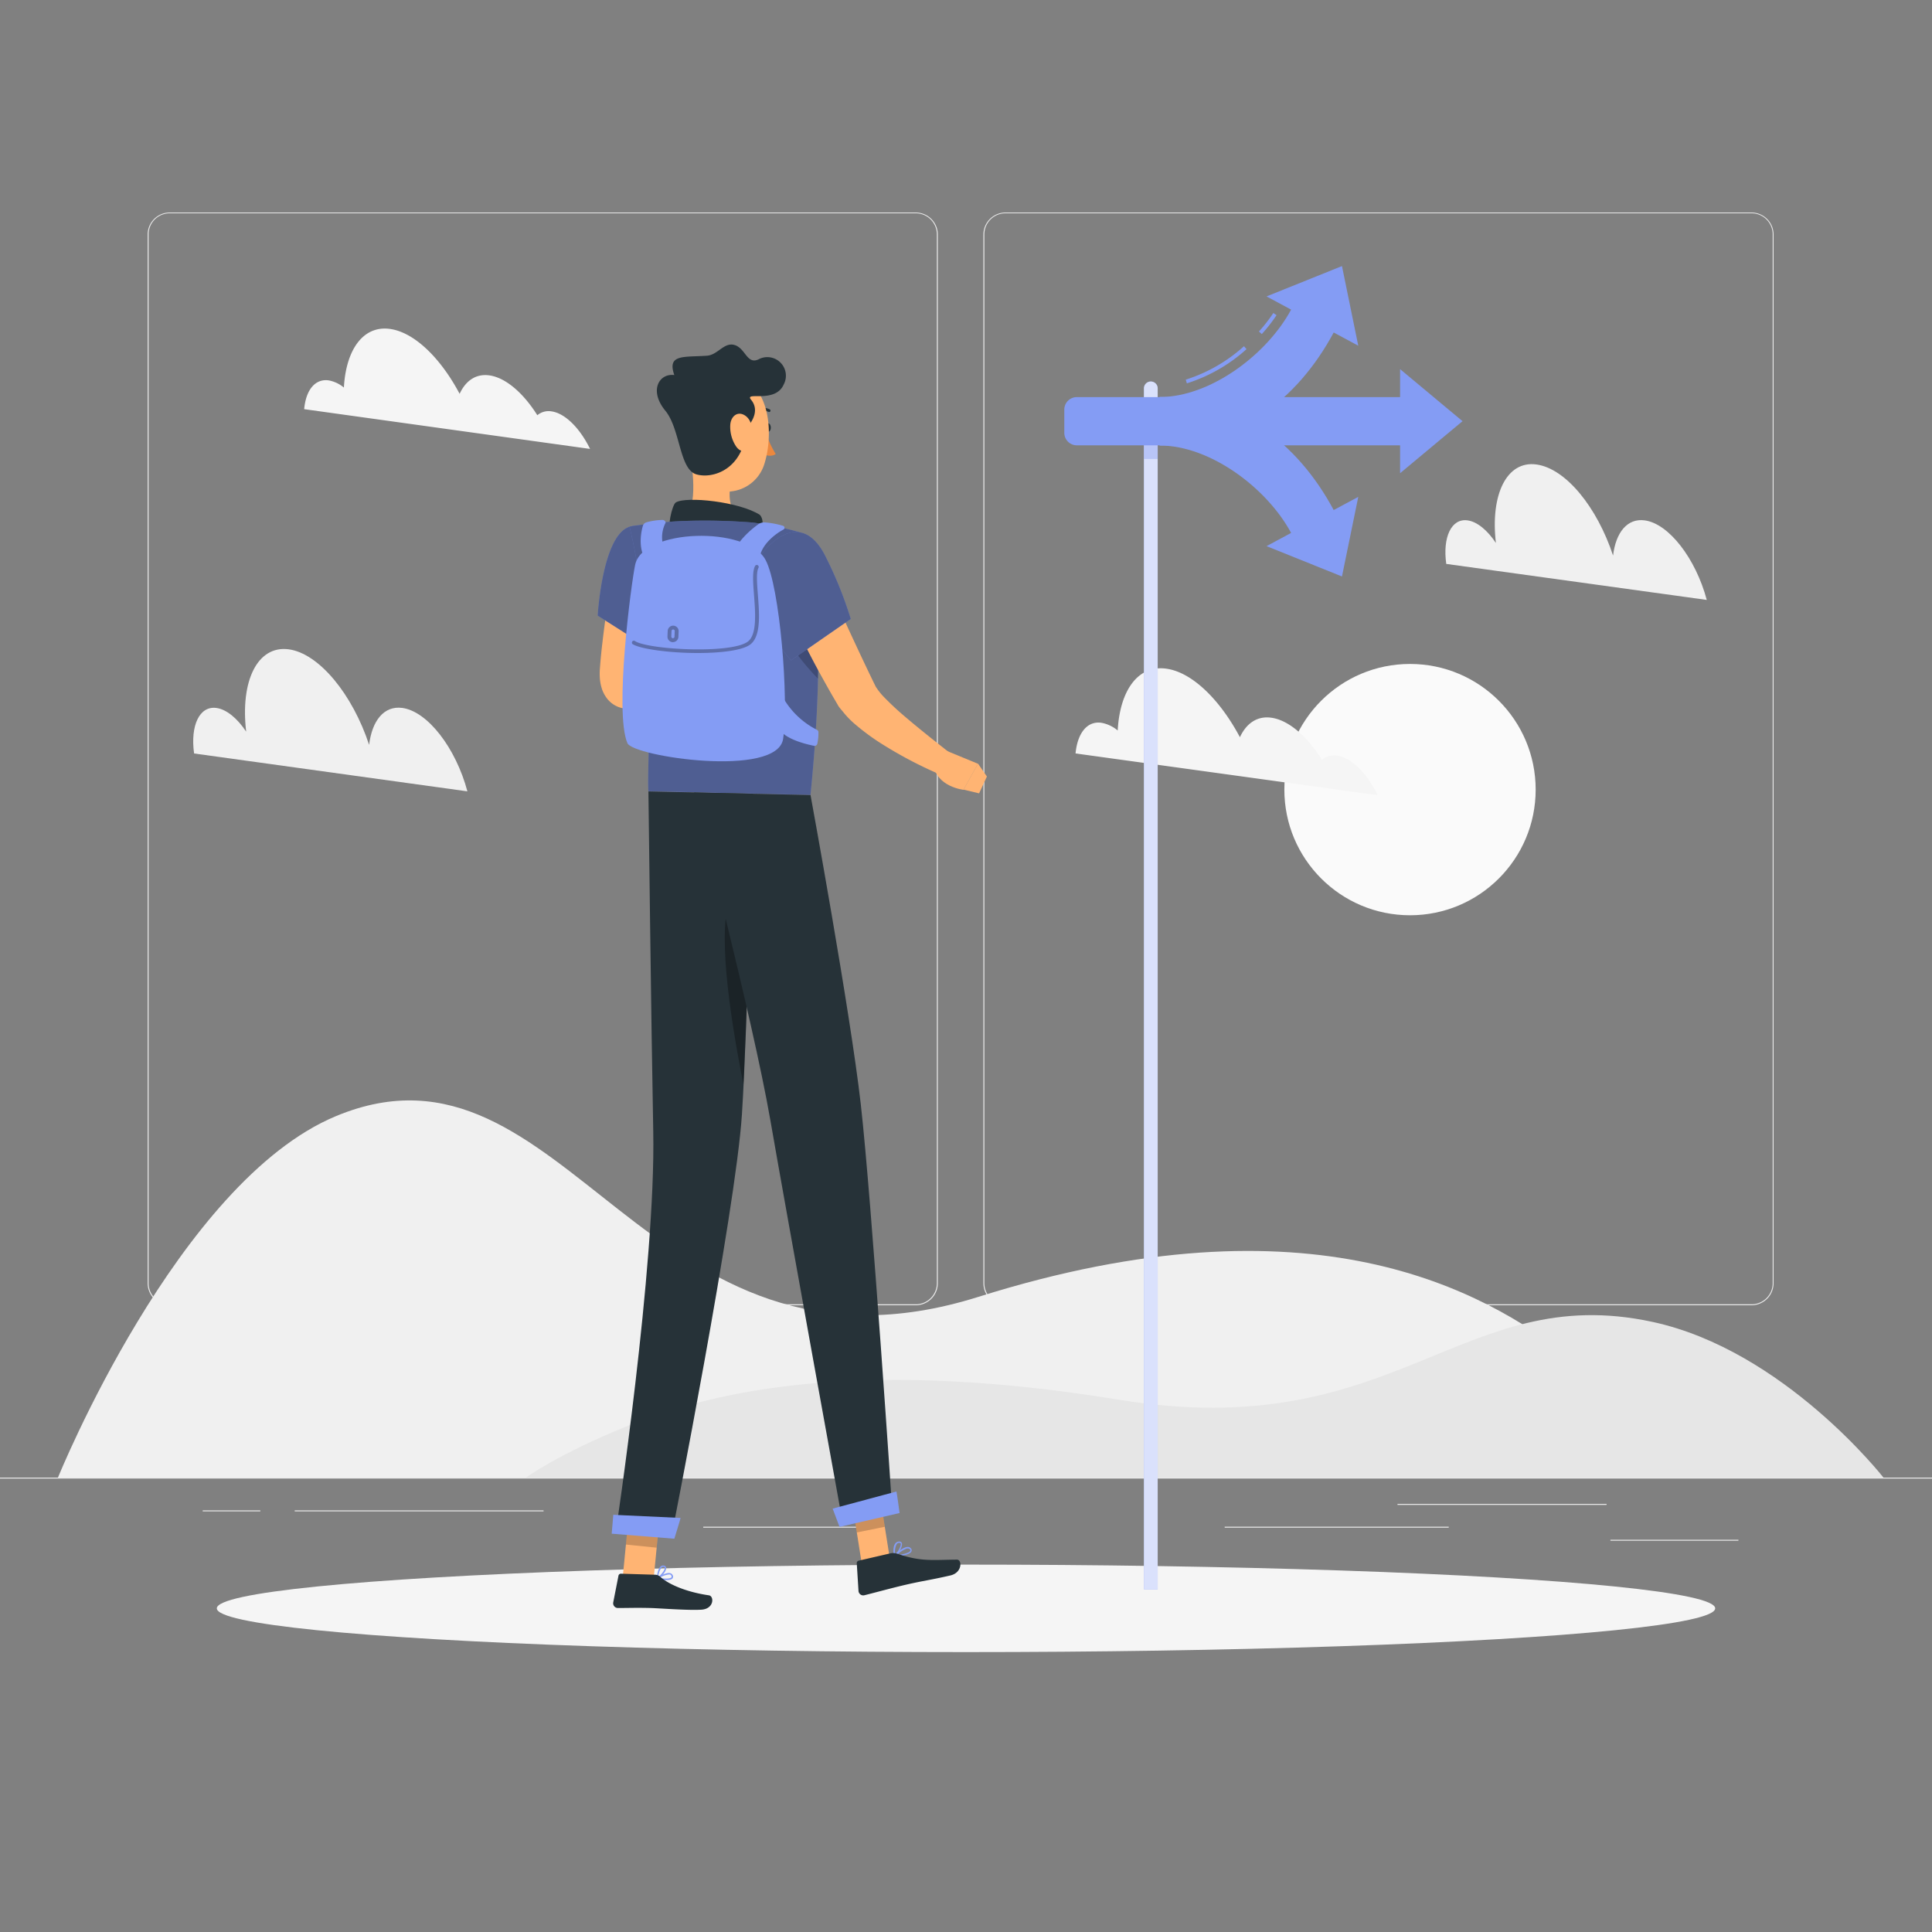 <?xml version="1.0" encoding="UTF-8"?> <svg xmlns="http://www.w3.org/2000/svg" viewBox="0 0 500 500"><rect x="0" y="0" width="500" height="500" fill="#808080" stroke="none"/> <g id="freepik--background-complete--inject-336"> <rect y="382.4" width="500" height="0.25" style="fill:#ebebeb"></rect> <rect x="416.78" y="398.49" width="33.12" height="0.25" style="fill:#ebebeb"></rect> <rect x="316.95" y="395.11" width="57.98" height="0.25" style="fill:#ebebeb"></rect> <rect x="361.67" y="389.21" width="54.11" height="0.25" style="fill:#ebebeb"></rect> <rect x="52.46" y="390.89" width="14.91" height="0.25" style="fill:#ebebeb"></rect> <rect x="76.27" y="390.89" width="64.4" height="0.25" style="fill:#ebebeb"></rect> <rect x="182" y="395.11" width="43.15" height="0.25" style="fill:#ebebeb"></rect> <path d="M237,337.8H43.91a5.71,5.71,0,0,1-5.7-5.71V60.66A5.71,5.71,0,0,1,43.91,55H237a5.71,5.71,0,0,1,5.71,5.71V332.09A5.71,5.71,0,0,1,237,337.8ZM43.91,55.2a5.46,5.46,0,0,0-5.45,5.46V332.09a5.46,5.46,0,0,0,5.45,5.46H237a5.47,5.47,0,0,0,5.46-5.46V60.66A5.47,5.47,0,0,0,237,55.2Z" style="fill:#ebebeb"></path> <path d="M453.31,337.8H260.21a5.72,5.72,0,0,1-5.71-5.71V60.66A5.72,5.72,0,0,1,260.21,55h193.1A5.71,5.71,0,0,1,459,60.66V332.09A5.71,5.71,0,0,1,453.31,337.8ZM260.21,55.2a5.47,5.47,0,0,0-5.46,5.46V332.09a5.47,5.47,0,0,0,5.46,5.46h193.1a5.47,5.47,0,0,0,5.46-5.46V60.66a5.47,5.47,0,0,0-5.46-5.46Z" style="fill:#ebebeb"></path> <circle cx="364.91" cy="204.35" r="32.52" style="fill:#fafafa"></circle> <path d="M406.1,351.14c-21.93-17-66.41-42.71-152.84-15.53S146.84,264,87,288.83c-41,17-72,93.57-72,93.57H438.11S428,368.15,406.1,351.14Z" style="fill:#f0f0f0"></path> <path d="M427.64,342.1C378,331.39,361.36,374,289.6,362.25s-108.69-.64-126.91,6.68-26.58,13.47-26.58,13.47H487.44S461.7,349.44,427.64,342.1Z" style="fill:#e6e6e6"></path> <path d="M379.79,134.67c2.51.34,5.18,2.58,7.35,5.85-1.48-12.53,2.8-21.34,10.45-20.32s15.76,11.1,19.87,23.58c.71-6,3.7-9.71,8.17-9.11,6.26.83,13.22,9.87,16.08,20.59l-67.42-9.32C373.32,139,375.62,134.11,379.79,134.67Z" style="fill:#f0f0f0"></path> <path d="M285,187.05a9.08,9.08,0,0,1,4.26,2c.57-10.38,5.26-17,12.55-16,6.69.9,13.9,8,19.08,17.74,1.66-3.59,4.46-5.54,8.09-5.05,4.51.61,9.34,4.83,13.15,10.91a4.76,4.76,0,0,1,3.86-1.11c3.76.5,7.81,4.64,10.58,10.26l-78.22-10.81C278.85,189.78,281.31,186.56,285,187.05Z" style="fill:#f5f5f5"></path> <path d="M56,183.22c2.63.35,5.43,2.7,7.71,6.13-1.56-13.14,2.93-22.37,11-21.31,7.86,1.06,16.51,11.64,20.82,24.73.75-6.3,3.88-10.18,8.57-9.56,6.56.88,13.86,10.35,16.86,21.59L50.23,195C49.22,187.77,51.63,182.63,56,183.22Z" style="fill:#f0f0f0"></path> <path d="M85,98.43a8.59,8.59,0,0,1,4,1.87c.54-9.83,5-16.1,11.88-15.18,6.34.85,13.16,7.54,18.07,16.8,1.57-3.4,4.22-5.24,7.66-4.78,4.26.58,8.83,4.57,12.45,10.32a4.52,4.52,0,0,1,3.65-1c3.55.48,7.39,4.39,10,9.72L78.72,105.89C79.16,101,81.49,98,85,98.43Z" style="fill:#f5f5f5"></path> </g> <g id="freepik--Shadow--inject-336"> <ellipse id="freepik--path--inject-336" cx="250" cy="416.24" rx="193.89" ry="11.32" style="fill:#f5f5f5"></ellipse> </g> <g id="freepik--Sign--inject-336"> <path d="M296.05,411.33h3.56V100.51a1.78,1.78,0,0,0-1.78-1.78h0a1.78,1.78,0,0,0-1.78,1.78Z" style="fill:#849CF4"></path> <path d="M296.05,411.33h3.56V100.51a1.78,1.78,0,0,0-1.78-1.78h0a1.78,1.78,0,0,0-1.78,1.78Z" style="fill:#fff;opacity:0.7"></path> <rect x="296.05" y="114.26" width="3.56" height="4.52" transform="translate(595.66 233.04) rotate(180)" style="fill:#849CF4;opacity:0.4"></rect> <path d="M362.34,95.53,378.5,109l-16.16,13.47v-7.22H278.68a3.24,3.24,0,0,1-3.24-3.24v-6a3.24,3.24,0,0,1,3.24-3.24h83.66Z" style="fill:#849CF4"></path> <path d="M345.16,132h0l6.36-3.41-4.22,20.6-19.52-7.85,6.36-3.42h0c-6.21-11.55-20.86-22.62-34-22.62V102.75C320.18,102.75,335.68,114.33,345.16,132Z" style="fill:#849CF4"></path> <path d="M307.16,99.21a41.88,41.88,0,0,0,15.44-8.85l-.66-.76a40.91,40.91,0,0,1-15.06,8.65Z" style="fill:#849CF4"></path> <path d="M326.55,86.46a41.16,41.16,0,0,0,3.82-4.9l-.83-.55a41,41,0,0,1-3.73,4.78Z" style="fill:#849CF4"></path> <path d="M345.16,86.05h0l6.36,3.42L347.3,68.86l-19.52,7.85,6.36,3.42h0c-6.21,11.56-20.86,22.62-34,22.62v12.51C320.18,115.26,335.68,103.69,345.16,86.05Z" style="fill:#849CF4"></path> </g> <g id="freepik--Character--inject-336"> <path d="M244.21,194l8.89,3.66-3.75,6.74s-7-.75-7.8-6.58Z" style="fill:#ffb473"></path> <polygon points="255.41 200.96 253.39 205.32 249.35 204.35 253.1 197.61 255.41 200.96" style="fill:#ffb473"></polygon> <path d="M159.43,144.28c-.76,3.65-1.4,7.28-2,10.94s-1.09,7.34-1.52,11.06c-.23,1.85-.41,3.72-.57,5.63l-.11,1.45a16.93,16.93,0,0,0,0,2,12.17,12.17,0,0,0,.41,2.47,8.41,8.41,0,0,0,1.71,3.25,6.8,6.8,0,0,0,1.83,1.48,6.67,6.67,0,0,0,2.06.74,7.82,7.82,0,0,0,3.16-.1,11.83,11.83,0,0,0,3.7-1.67,21.28,21.28,0,0,0,4.71-4.39l-3.7-4.59a39.37,39.37,0,0,1-4.58,1.51,3,3,0,0,1-1.52.09c-.08,0,0-.16.42-.13a2.63,2.63,0,0,1,1.58.8,9.17,9.17,0,0,1,.58.76c.06,0,.09-.08.14-.27l.17-.74.22-1.3,1-5.29c1.36-7.12,2.81-14.32,4-21.52Z" style="fill:#ffb473"></path> <path d="M167,174.56l4.51-5.44,5.72,7.39s-3.11,3-6.88,2.24Z" style="fill:#ffb473"></path> <polygon points="175.72 165.54 180.76 170.77 177.27 176.51 171.55 169.13 175.72 165.54" style="fill:#ffb473"></polygon> <path d="M198,110.54c-.05.63.25,1.18.66,1.24s.79-.41.83-1-.25-1.19-.66-1.24S198,109.91,198,110.54Z" style="fill:#263238"></path> <path d="M198.15,111.72a24.08,24.08,0,0,0,2.61,5.78c-1.19.89-3,.16-3,.16Z" style="fill:#ec883e"></path> <path d="M195.91,106.74a.39.39,0,0,1-.22-.18.36.36,0,0,1,.12-.5,3.64,3.64,0,0,1,3.38-.13.38.38,0,0,1,.18.5.36.36,0,0,1-.5.15h0a3,3,0,0,0-2.67.13A.33.33,0,0,1,195.91,106.74Z" style="fill:#263238"></path> <path d="M178,114.75c1.33,5.78,2.82,16.36-1.05,20.11,0,0,1.77,5.87,12.43,6.12,11.73.26,5.4-5.72,5.4-5.72-6.45-1.67-6.46-6.43-5.5-10.88Z" style="fill:#ffb473"></path> <path d="M173.62,137.75c-1.08-.73.27-7.12,1.3-7.73,2.75-1.64,16.43-.18,21.74,3.23,1.69,1.95-.21,5.34-.21,5.34Z" style="fill:#263238"></path> <path d="M172.18,408.94c.8,0,1.58-.08,1.87-.46a.75.75,0,0,0,0-.89.93.93,0,0,0-.59-.45c-1.16-.3-3.29,1.12-3.38,1.18a.16.16,0,0,0-.07.18.19.19,0,0,0,.14.15A10.51,10.51,0,0,0,172.18,408.94Zm.94-1.47a.85.85,0,0,1,.23,0,.53.53,0,0,1,.35.26c.18.31.08.44.05.48-.32.43-1.93.39-3.11.16A5.81,5.81,0,0,1,173.12,407.47Z" style="fill:#849CF4"></path> <path d="M170.16,408.66l.09,0c.8-.42,2.33-2.09,2.14-3a.64.64,0,0,0-.61-.5.93.93,0,0,0-.78.21c-.9.72-1,3-1,3.07a.19.19,0,0,0,.09.17A.14.14,0,0,0,170.16,408.66Zm1.5-3.14h.09c.24,0,.27.15.28.2.11.52-.86,1.79-1.65,2.38a4.25,4.25,0,0,1,.86-2.44A.68.68,0,0,1,171.66,405.52Z" style="fill:#849CF4"></path> <path d="M233.9,402.52c1-.22,1.87-.57,2-1.09a.72.72,0,0,0-.24-.79,1,1,0,0,0-.68-.29c-1.36-.06-3.56,2.08-3.65,2.17a.17.17,0,0,0,0,.2.18.18,0,0,0,.18.12A12.87,12.87,0,0,0,233.9,402.52Zm.78-1.76a1.08,1.08,0,0,1,.35,0,.62.62,0,0,1,.43.17c.19.2.17.32.14.4-.21.57-2.11,1-3.57,1.15A7.73,7.73,0,0,1,234.68,400.76Z" style="fill:#849CF4"></path> <path d="M231.57,402.84l.06,0c.8-.62,2.13-2.7,1.74-3.54-.09-.19-.3-.41-.81-.35a1.3,1.3,0,0,0-.9.54c-.73,1-.35,3.14-.33,3.23a.22.22,0,0,0,.12.15Zm1-3.54.11,0c.33,0,.39.08.41.12.23.51-.63,2.09-1.39,2.88a4.25,4.25,0,0,1,.32-2.6A.91.91,0,0,1,232.52,399.3Z" style="fill:#849CF4"></path> <polygon points="223.21 405.85 230.45 404.38 227.42 385.27 220.18 386.74 223.21 405.85" style="fill:#ffb473"></polygon> <polygon points="161.15 408.33 169.11 409.14 170.84 391.39 162.88 390.57 161.15 408.33" style="fill:#ffb473"></polygon> <path d="M169.55,407.54l-8.84-.27a.64.64,0,0,0-.65.52l-1.36,6.93a1.23,1.23,0,0,0,1.19,1.43c3.08,0,4.57-.09,8.46,0,2.39.07,9.93.66,13.21.43s3.29-3.5,1.91-3.71c-6.18-.9-10.65-3-12.63-4.83A2,2,0,0,0,169.55,407.54Z" style="fill:#263238"></path> <path d="M230.46,402l-8.23,1.9a.64.64,0,0,0-.5.67l.45,7.17a1.23,1.23,0,0,0,1.47,1.12c3-.74,7.2-1.91,10.93-2.77,4.37-1,6.28-1.19,11.4-2.37,3.09-.72,3.05-4.1,1.67-4.09-6.27.05-9.2.57-15.2-1.45A3.69,3.69,0,0,0,230.46,402Z" style="fill:#263238"></path> <path d="M162.93,136.32c-7.08,2.2-8.25,23-8.25,23L168.32,168a30.35,30.35,0,0,0,5.92-15.07C175.49,142.88,170.17,134.07,162.93,136.32Z" style="fill:#849CF4"></path> <path d="M162.93,136.32c-7.08,2.2-8.25,23-8.25,23L168.32,168a30.35,30.35,0,0,0,5.92-15.07C175.49,142.88,170.17,134.07,162.93,136.32Z" style="opacity:0.4"></path> <path d="M167.94,156.66a22.11,22.11,0,0,0-3.13,9.08l3.51,2.23a29.49,29.49,0,0,0,5.56-12.83Z" style="opacity:0.2"></path> <path d="M206.88,137.72s8.68,9.65,2.88,68l-41.95-.95c-.52-6.46,2.41-37.89-4.88-68.48a107.63,107.63,0,0,1,14-1.46,155.09,155.09,0,0,1,17.83.4A81.08,81.08,0,0,1,206.88,137.72Z" style="fill:#849CF4"></path> <path d="M206.88,137.72s8.68,9.65,2.88,68l-41.95-.95c-.52-6.46,2.41-37.89-4.88-68.48a107.63,107.63,0,0,1,14-1.46,155.09,155.09,0,0,1,17.83.4A81.08,81.08,0,0,1,206.88,137.72Z" style="opacity:0.4"></path> <path d="M211.18,155.7l-.16-.14-9.46,2.08c-.31,6.45,6.59,14.34,10.13,18A183.51,183.51,0,0,0,211.18,155.7Z" style="opacity:0.2"></path> <polygon points="227.41 385.28 228.98 395.13 221.74 396.6 220.17 386.75 227.41 385.28" style="opacity:0.2"></polygon> <polygon points="162.87 390.57 170.84 391.39 169.94 400.54 161.98 399.73 162.87 390.57" style="opacity:0.2"></polygon> <path d="M177,106.41c-.1,7.79-.55,12.32,3.07,16.81a10.12,10.12,0,0,0,17.7-3c2.18-6.72,2-18.33-5.38-22.42S177.11,98.62,177,106.41Z" style="fill:#ffb473"></path> <path d="M193.16,110.81c2.08-2.25,3.15-5,1.23-7.34s6.25,1.11,8.45-4a4.81,4.81,0,0,0-6.28-6.6c-3.2,1.76-3.52-2.59-6.33-3.54s-4.4,2.53-7.29,2.73c-6,.42-10.35-.46-8.43,5-3.91-.5-6.64,4-2.3,9.26,3.86,4.72,3.59,15.15,8,16.44S192.59,121.3,193.16,110.81Z" style="fill:#263238"></path> <path d="M189,109.85a9.17,9.17,0,0,0,1.42,5.56c1.43,2.2,3.36,1.41,4-.79.57-2,.52-5.49-1.4-6.94S189.22,107.54,189,109.85Z" style="fill:#ffb473"></path> <path d="M194.88,205.42s-1.39,60.07-2.87,83c-1.62,25.06-18.3,109.55-18.3,109.55l-14.4-1.15s10.44-69.25,9.75-104c-.52-26.71-1.25-88-1.25-88Z" style="fill:#263238"></path> <path d="M176.13,392.84c.06,0-1.61,5.38-1.61,5.38l-16.21-1.3.41-4.89Z" style="fill:#849CF4"></path> <path d="M189.32,231.26c1.89-4.07,3.76-4.93,5-4.95-.46,16.48-1.16,39.16-1.92,54.36C188.7,262,185.43,239.63,189.32,231.26Z" style="opacity:0.3"></path> <path d="M209.76,205.75s10.29,56,13,79.94c2.83,24.95,8.21,106,8.21,106l-12.77,3s-14.62-80.51-18.85-104.88c-4.61-26.56-19.77-84.71-19.77-84.71Z" style="fill:#263238"></path> <path d="M232,386c.06,0,.81,5.57.81,5.57l-15.54,3.59-1.78-4.73Z" style="fill:#849CF4"></path> <path d="M200.57,150.36c2.22,5.08,4.57,10,7,15s5.06,9.8,7.83,14.64l1.05,1.8.58,1A14.87,14.87,0,0,0,218,184a23.51,23.51,0,0,0,3.56,3.66,60,60,0,0,0,7.14,5.17,109,109,0,0,0,15,7.79l2.95-5.11c-4.21-3.31-8.5-6.68-12.48-10.08a73.62,73.62,0,0,1-5.54-5.18,16.7,16.7,0,0,1-1.91-2.42,2.9,2.9,0,0,1-.22-.41l-.41-.83-.87-1.8c-2.32-4.83-4.6-9.73-6.86-14.65l-6.86-14.71Z" style="fill:#ffb473"></path> <path d="M195.72,145.33c-5.74,8.84,9,25.57,9,25.57l15.46-10.71a102.51,102.51,0,0,0-6.61-16.34C208,132.88,200.08,138.59,195.72,145.33Z" style="fill:#849CF4"></path> <path d="M195.72,145.33c-5.74,8.84,9,25.57,9,25.57l15.46-10.71a102.51,102.51,0,0,0-6.61-16.34C208,132.88,200.08,138.59,195.72,145.33Z" style="opacity:0.4"></path> <path d="M196.6,144.43c.37-3.29,3.71-6.07,6.12-7.36a.53.53,0,0,0-.1-1,21.61,21.61,0,0,0-4.76-.87,2.68,2.68,0,0,0-1.66.51c-3.8,2.76-6,5.84-6,7C192.8,143.49,196.6,144.43,196.6,144.43Z" style="fill:#849CF4"></path> <path d="M172.66,143.48a8.14,8.14,0,0,1-.44-8.11c.17-.32-.31-.84-.75-.81a16.66,16.66,0,0,0-4.19.62,1.34,1.34,0,0,0-.91.92c-1,3.48-.51,6.77.32,7.8C169.14,143.77,172.66,143.48,172.66,143.48Z" style="fill:#849CF4"></path> <path d="M198.11,144.88c3.7,6.82,6.09,36.17,4.56,46.34s-38.83,4.59-40.3,1.11c-3.42-8.09,1-41.41,2-46.13C166.33,136.77,193.32,136.05,198.11,144.88Z" style="fill:#849CF4"></path> <path d="M174.16,166.18a1.42,1.42,0,0,0,1.41-1.36l.06-1.44a1.38,1.38,0,0,0-.37-1,1.44,1.44,0,0,0-1-.46,1.38,1.38,0,0,0-1,.38,1.4,1.4,0,0,0-.46,1l-.06,1.44a1.43,1.43,0,0,0,.38,1,1.4,1.4,0,0,0,1,.46h.06Zm.06-3.28h0a.39.39,0,0,1,.29.14.38.38,0,0,1,.11.3l-.06,1.44a.41.41,0,0,1-.13.29.52.52,0,0,1-.3.11h0a.42.42,0,0,1-.29-.14.46.46,0,0,1-.11-.3l.06-1.44a.42.42,0,0,1,.14-.29A.39.39,0,0,1,174.22,162.9Z" style="opacity:0.3"></path> <path d="M180.54,169c6,0,11.71-.66,13.71-2.27,2.71-2.19,2.27-7.82,1.89-12.78-.23-3-.46-5.89.16-7a.51.51,0,0,0-.21-.68.5.5,0,0,0-.68.21c-.75,1.4-.52,4.26-.27,7.57.35,4.49.78,10.07-1.52,11.93-4.1,3.32-25.71,2.19-29.27-.06a.5.5,0,1,0-.53.84C165.94,168,173.43,169,180.54,169Z" style="opacity:0.3"></path> <path d="M211.81,189.44a13.09,13.09,0,0,1-.28,3,.72.72,0,0,1-.84.58c-1.78-.35-6.5-1.46-8.5-3.65l.37-9a21,21,0,0,0,8.85,8.5A.7.7,0,0,1,211.81,189.44Z" style="fill:#849CF4"></path> </g> </svg> 